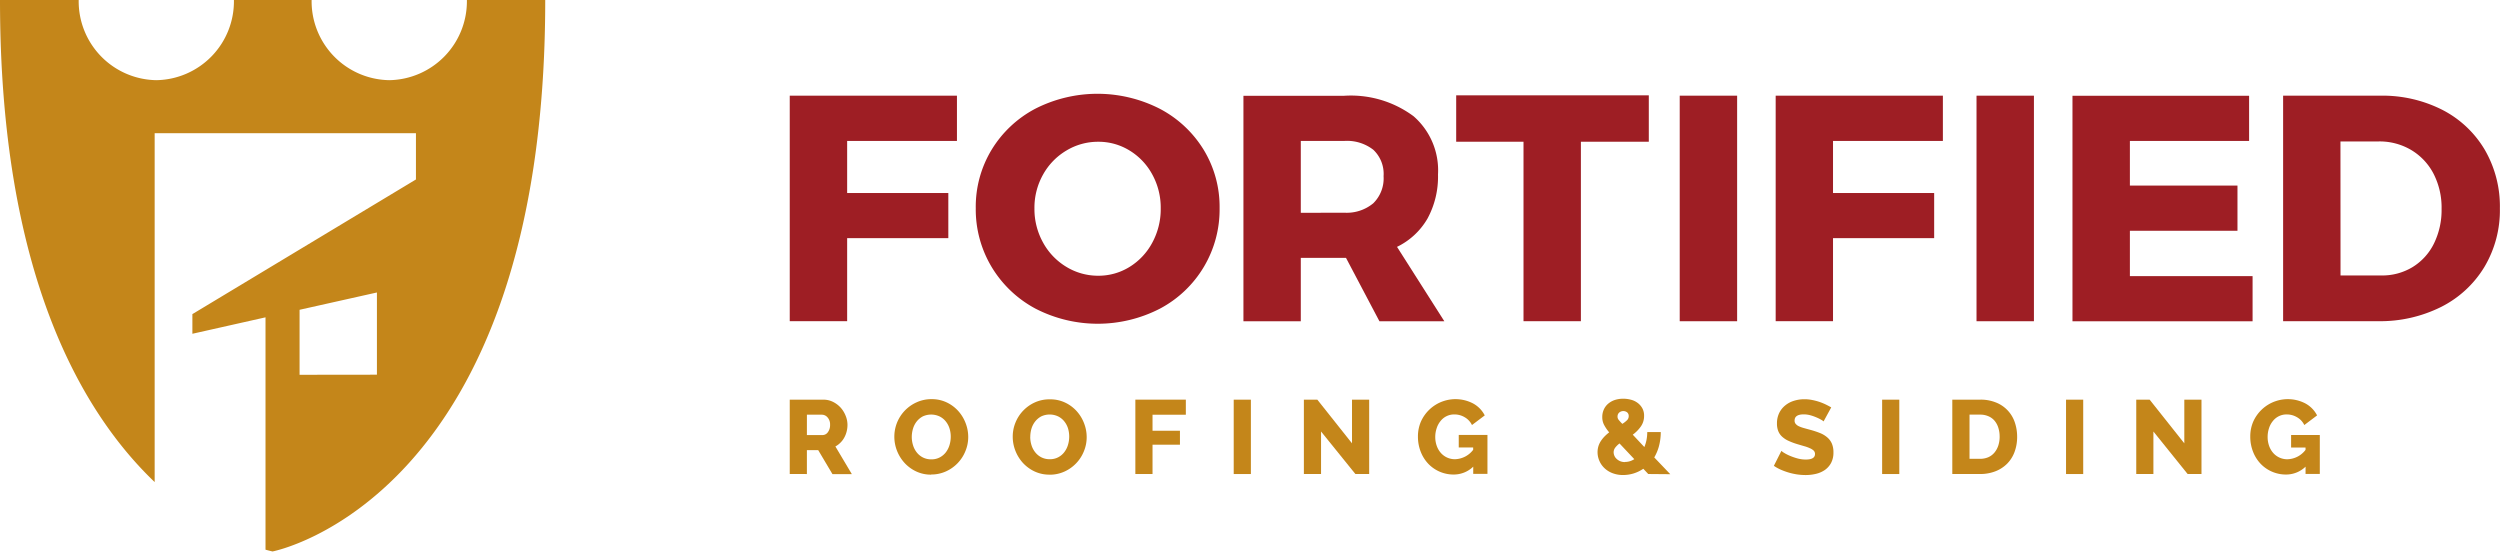 <svg id="Layer_1" data-name="Layer 1" xmlns="http://www.w3.org/2000/svg" xmlns:xlink="http://www.w3.org/1999/xlink" viewBox="0 0 1064.27 234.8"><defs><style>.cls-1{fill:none;}.cls-2{clip-path:url(#clip-path);}.cls-3{fill:#c4861a;}.cls-4{fill:#9e1e24;}</style><clipPath id="clip-path"><rect class="cls-1" width="1064.27" height="234.8"/></clipPath></defs><g class="cls-2"><g id="Group_368" data-name="Group 368"><path id="Path_10893" data-name="Path 10893" class="cls-3" d="M198.76,0a33.6,33.6,0,0,1-33,34.13h0A33.59,33.59,0,0,1,132.66,0H99.58a33.57,33.57,0,0,1-33,34.13h0A33.58,33.58,0,0,1,33.5,0H0C0,115.93,34.47,175.23,65.84,205.22V56.71H177.07V76.4L81.9,133.72v8.37l31.13-7V234c1.94.55,3,.76,3,.76S232.11,212.7,232.11,0ZM127.53,159.55V131.88l32.93-7.37v35Z"/><path id="Path_10894" data-name="Path 10894" class="cls-4" d="M360.64,60V82.17h43.07v19.21H360.64v35.35H336.2v-96h71.18V60Z"/><path id="Path_10895" data-name="Path 10895" class="cls-4" d="M493.78,46.33a48,48,0,0,1,18.65,17.46,46.65,46.65,0,0,1,6.76,24.81,47.71,47.71,0,0,1-25.41,42.8,57.78,57.78,0,0,1-52.94,0,48.24,48.24,0,0,1-18.65-17.68,47.64,47.64,0,0,1-6.8-25.11,46.82,46.82,0,0,1,6.8-24.94,47.81,47.81,0,0,1,18.59-17.41,58.32,58.32,0,0,1,53,.07M454,64.07a27.28,27.28,0,0,0-9.94,10.21,28.81,28.81,0,0,0-3.69,14.46,29.41,29.41,0,0,0,3.69,14.56A27.38,27.38,0,0,0,454,113.63a25.89,25.89,0,0,0,13.47,3.75,25,25,0,0,0,13.39-3.75,27,27,0,0,0,9.68-10.33,29.94,29.94,0,0,0,3.59-14.56,29.32,29.32,0,0,0-3.59-14.46,26.89,26.89,0,0,0-9.68-10.21,25.17,25.17,0,0,0-13.39-3.72A26,26,0,0,0,454,64.07"/><path id="Path_10896" data-name="Path 10896" class="cls-4" d="M573,109.77H553.76v27H529.34v-96h42.92a44.75,44.75,0,0,1,29.5,8.71,30.5,30.5,0,0,1,10.41,24.78A37.36,37.36,0,0,1,607.72,93a30.15,30.15,0,0,1-13,12.09l20.15,31.68H587.24Zm-.74-19.22a17.7,17.7,0,0,0,12.34-4A14.83,14.83,0,0,0,589,75a14.1,14.1,0,0,0-4.38-11.25A18.23,18.23,0,0,0,572.22,60H553.76v30.6Z"/><path id="Path_10897" data-name="Path 10897" class="cls-4" d="M673,60.35v76.4H648.57V60.35H619.91V40.59h82V60.35Z"/><rect id="Rectangle_1246" data-name="Rectangle 1246" class="cls-4" x="715.07" y="40.73" width="24.44" height="96.02"/><path id="Path_10898" data-name="Path 10898" class="cls-4" d="M780.33,60V82.17h43.06v19.21H780.33v35.35H755.92v-96H827.1V60Z"/><rect id="Rectangle_1247" data-name="Rectangle 1247" class="cls-4" x="841.42" y="40.73" width="24.44" height="96.02"/><path id="Path_10899" data-name="Path 10899" class="cls-4" d="M906.71,60V79h45.8V98.24h-45.8v19.31h52.23v19.22H882.27v-96h75.19V60Z"/><path id="Path_10900" data-name="Path 10900" class="cls-4" d="M1039.77,46.79a44.62,44.62,0,0,1,18,16.94,48,48,0,0,1,6.45,25,47.1,47.1,0,0,1-6.59,24.91,45.25,45.25,0,0,1-18.38,17,58.06,58.06,0,0,1-27,6.09H971.94v-96h41.31a56.25,56.25,0,0,1,26.52,6.06m-43.39,70.48h17.38a24.93,24.93,0,0,0,13.26-3.55,24.31,24.31,0,0,0,9.11-10,32.35,32.35,0,0,0,3.27-14.82A31.46,31.46,0,0,0,1036,74a25.33,25.33,0,0,0-9.54-10.15,26.41,26.41,0,0,0-13.76-3.64H996.35Z"/><path id="Path_10901" data-name="Path 10901" class="cls-3" d="M336.2,201.79V170.14h14.26a9.11,9.11,0,0,1,4.13.93,11.13,11.13,0,0,1,3.28,2.46A11.65,11.65,0,0,1,360,177a10.33,10.33,0,0,1,.78,3.88,11.2,11.2,0,0,1-.36,2.83,10.56,10.56,0,0,1-1,2.56,9.25,9.25,0,0,1-1.62,2.16,9.35,9.35,0,0,1-2.17,1.63l7,11.77h-8.25l-6.06-10.2H343.5V201.8Zm7.3-16.58h6.69a2.78,2.78,0,0,0,2.25-1.23,5,5,0,0,0,.93-3.14,4.44,4.44,0,0,0-1.07-3.14,3.18,3.18,0,0,0-2.32-1.16h-6.47Z"/><path id="Path_10902" data-name="Path 10902" class="cls-3" d="M396.42,202.06a14.64,14.64,0,0,1-6.42-1.38,15.81,15.81,0,0,1-4.94-3.63,16.72,16.72,0,0,1-3.2-5.16,16.27,16.27,0,0,1-1.13-6,16,16,0,0,1,9.5-14.63,15.08,15.08,0,0,1,6.34-1.34,14.67,14.67,0,0,1,6.42,1.38,15.59,15.59,0,0,1,4.94,3.66,16.55,16.55,0,0,1,3.14,5.16,16.29,16.29,0,0,1,1.11,5.89,15.58,15.58,0,0,1-1.18,6,16,16,0,0,1-8.26,8.65,15,15,0,0,1-6.34,1.34M388.15,186a11.85,11.85,0,0,0,.54,3.55,9.34,9.34,0,0,0,1.58,3.05,7.86,7.86,0,0,0,2.61,2.14,7.75,7.75,0,0,0,3.57.81,7.46,7.46,0,0,0,3.65-.85,7.91,7.91,0,0,0,2.6-2.21,9.66,9.66,0,0,0,1.53-3.08,12.15,12.15,0,0,0,.51-3.5,11.47,11.47,0,0,0-.53-3.54,9.12,9.12,0,0,0-1.61-3,7.79,7.79,0,0,0-2.61-2.09,8.46,8.46,0,0,0-7.18,0,8.31,8.31,0,0,0-2.58,2.17,9.1,9.1,0,0,0-1.56,3.05,12.26,12.26,0,0,0-.52,3.5"/><path id="Path_10903" data-name="Path 10903" class="cls-3" d="M446.82,202.06a14.71,14.71,0,0,1-6.43-1.38,16,16,0,0,1-4.94-3.63,16.7,16.7,0,0,1-3.19-5.16,16.27,16.27,0,0,1-1.13-6,15.7,15.7,0,0,1,1.17-6,16,16,0,0,1,8.31-8.61A15.08,15.08,0,0,1,447,170a14.67,14.67,0,0,1,6.42,1.38,15.59,15.59,0,0,1,4.94,3.66,16.55,16.55,0,0,1,3.14,5.16,16.29,16.29,0,0,1,1.11,5.89,15.58,15.58,0,0,1-1.18,6,16,16,0,0,1-8.26,8.65,15,15,0,0,1-6.34,1.34M438.58,186a11.83,11.83,0,0,0,.54,3.54,9.34,9.34,0,0,0,1.58,3,7.86,7.86,0,0,0,2.61,2.14,7.75,7.75,0,0,0,3.57.81,7.46,7.46,0,0,0,3.65-.85,7.77,7.77,0,0,0,2.59-2.21,9.38,9.38,0,0,0,1.54-3.08,12.17,12.17,0,0,0,0-7,9.22,9.22,0,0,0-1.61-3,7.79,7.79,0,0,0-2.61-2.09,8.46,8.46,0,0,0-7.18,0,8.31,8.31,0,0,0-2.58,2.17,9.1,9.1,0,0,0-1.56,3,12.26,12.26,0,0,0-.52,3.5"/><path id="Path_10904" data-name="Path 10904" class="cls-3" d="M483.33,201.79V170.13h21.49v6.42H490.64v6.82h11.67v5.94H490.64v12.48Z"/><rect id="Rectangle_1248" data-name="Rectangle 1248" class="cls-3" x="525.2" y="170.14" width="7.31" height="31.66"/><path id="Path_10905" data-name="Path 10905" class="cls-3" d="M562.38,183.69v18.1h-7.31V170.14h5.73l14.76,18.59V170.14h7.31v31.65H577Z"/><path id="Path_10906" data-name="Path 10906" class="cls-3" d="M627.17,198.66a11.93,11.93,0,0,1-8.33,3.35,14.85,14.85,0,0,1-10.73-4.5,15.65,15.65,0,0,1-3.27-5.13,17.46,17.46,0,0,1-1.21-6.62,15.83,15.83,0,0,1,1.21-6.15,16.13,16.13,0,0,1,22.29-7.84,12,12,0,0,1,4.94,5.07l-5.44,4.1a7.71,7.71,0,0,0-3.1-3.32,8.49,8.49,0,0,0-4.39-1.19,7.32,7.32,0,0,0-5.88,2.8,9.13,9.13,0,0,0-1.65,3.05A11.61,11.61,0,0,0,611,186a11.09,11.09,0,0,0,.63,3.79,9.13,9.13,0,0,0,1.73,3,7.92,7.92,0,0,0,6.07,2.7,10.06,10.06,0,0,0,7.71-4v-1H621v-5.33h12.22v16.57h-6.06Z"/><path id="Path_10907" data-name="Path 10907" class="cls-3" d="M701.67,201.79l-2.1-2.24a15.56,15.56,0,0,1-4.14,2,15.35,15.35,0,0,1-4.46.67,12.3,12.3,0,0,1-4.61-.83,10.14,10.14,0,0,1-3.41-2.18,9.35,9.35,0,0,1-2.12-3.11,9.19,9.19,0,0,1-.74-3.59,8.82,8.82,0,0,1,.4-2.65,9,9,0,0,1,1.1-2.24,12.6,12.6,0,0,1,1.58-1.92,21,21,0,0,1,1.87-1.65,17,17,0,0,1-2.27-3.37,7.07,7.07,0,0,1-.67-3.1,7.67,7.67,0,0,1,.67-3.27,7,7,0,0,1,1.87-2.47,8.46,8.46,0,0,1,2.83-1.57,11.53,11.53,0,0,1,3.55-.53,12.72,12.72,0,0,1,3.3.43,8,8,0,0,1,2.82,1.34,7.14,7.14,0,0,1,2,2.28,6.49,6.49,0,0,1,.76,3.23,7.65,7.65,0,0,1-1.35,4.49,15.34,15.34,0,0,1-3.47,3.54l4.93,5.26a14.94,14.94,0,0,0,.9-2.92,17.4,17.4,0,0,0,.34-3.45H707a23.41,23.41,0,0,1-.77,6,19.44,19.44,0,0,1-2,4.79l6.82,7.14Zm-9.94-5.13a7.2,7.2,0,0,0,4-1.2l-6.29-6.68a9.4,9.4,0,0,0-1.83,1.79,3.31,3.31,0,0,0-.67,2,3.82,3.82,0,0,0,.32,1.45,3.69,3.69,0,0,0,.93,1.31,5,5,0,0,0,1.52,1,5.33,5.33,0,0,0,2.05.38m-3.17-19.35a2.17,2.17,0,0,0,.45,1.32,17.76,17.76,0,0,0,1.6,1.76,11.53,11.53,0,0,0,2.06-1.61,2.41,2.41,0,0,0,.66-1.69,2,2,0,0,0-.64-1.57,2.7,2.7,0,0,0-3.45.1,2.19,2.19,0,0,0-.67,1.69"/><path id="Path_10908" data-name="Path 10908" class="cls-3" d="M776.31,179.4a4.36,4.36,0,0,0-.93-.66,17.31,17.31,0,0,0-2-1,20.05,20.05,0,0,0-2.63-.94,11,11,0,0,0-2.86-.4c-2.62,0-3.92.88-3.92,2.64a2.12,2.12,0,0,0,.42,1.35,3.91,3.91,0,0,0,1.25,1,12.69,12.69,0,0,0,2.08.78c.83.24,1.79.5,2.89.8a38,38,0,0,1,4.11,1.35,10.93,10.93,0,0,1,3.1,1.83,7.31,7.31,0,0,1,2,2.65,9.24,9.24,0,0,1,.69,3.74,9.36,9.36,0,0,1-1,4.53,8.66,8.66,0,0,1-2.65,3,11.25,11.25,0,0,1-3.79,1.65,18.8,18.8,0,0,1-4.42.51,25,25,0,0,1-3.56-.26,27,27,0,0,1-3.57-.78,28.83,28.83,0,0,1-3.37-1.22,19.17,19.17,0,0,1-3-1.66l3.21-6.37a6.53,6.53,0,0,0,1.16.85,17.37,17.37,0,0,0,2.43,1.24,24.67,24.67,0,0,0,3.23,1.12,13.62,13.62,0,0,0,3.59.48c2.58,0,3.89-.78,3.89-2.36a2,2,0,0,0-.59-1.47,5.49,5.49,0,0,0-1.61-1,15.31,15.31,0,0,0-2.43-.87l-3.05-.9a28.46,28.46,0,0,1-3.79-1.45,10.17,10.17,0,0,1-2.65-1.8,6.45,6.45,0,0,1-1.56-2.36,8.68,8.68,0,0,1-.51-3.15,10,10,0,0,1,.93-4.41,9.52,9.52,0,0,1,2.54-3.23,10.82,10.82,0,0,1,3.73-2,14.5,14.5,0,0,1,4.49-.67,16,16,0,0,1,3.24.31,25,25,0,0,1,3.09.8,26.9,26.9,0,0,1,2.73,1.11c.85.42,1.63.84,2.35,1.25Z"/><rect id="Rectangle_1249" data-name="Rectangle 1249" class="cls-3" x="801.24" y="170.14" width="7.31" height="31.66"/><path id="Path_10909" data-name="Path 10909" class="cls-3" d="M831.11,201.79V170.13h11.82a17.32,17.32,0,0,1,6.86,1.25,13.77,13.77,0,0,1,7.92,8.4,18.75,18.75,0,0,1,1,6.13,18.17,18.17,0,0,1-1.12,6.53,13.92,13.92,0,0,1-3.18,5,14.39,14.39,0,0,1-5,3.21,17.72,17.72,0,0,1-6.49,1.14Zm20.15-15.88a12.11,12.11,0,0,0-.56-3.82,8.65,8.65,0,0,0-1.62-3,7.06,7.06,0,0,0-2.64-1.91,8.64,8.64,0,0,0-3.51-.67h-4.49v18.81h4.49a8.63,8.63,0,0,0,3.57-.71,7.13,7.13,0,0,0,2.6-2,9,9,0,0,0,1.61-3,12.24,12.24,0,0,0,.56-3.76"/><rect id="Rectangle_1250" data-name="Rectangle 1250" class="cls-3" x="879.53" y="170.14" width="7.31" height="31.66"/><path id="Path_10910" data-name="Path 10910" class="cls-3" d="M916.72,183.69v18.1h-7.3V170.14h5.7l14.76,18.59V170.14h7.31v31.65h-5.9Z"/><path id="Path_10911" data-name="Path 10911" class="cls-3" d="M981.5,198.66a11.91,11.91,0,0,1-8.33,3.35,14.85,14.85,0,0,1-10.73-4.5,15.65,15.65,0,0,1-3.27-5.13,17.46,17.46,0,0,1-1.21-6.62,15.83,15.83,0,0,1,1.21-6.15,16.13,16.13,0,0,1,22.29-7.84,12,12,0,0,1,4.94,5.07l-5.44,4.1a7.65,7.65,0,0,0-3.1-3.32,8.49,8.49,0,0,0-4.39-1.19,7.36,7.36,0,0,0-5.88,2.8,9.13,9.13,0,0,0-1.65,3.05,11.61,11.61,0,0,0-.59,3.74,11.09,11.09,0,0,0,.63,3.79,9.13,9.13,0,0,0,1.73,3,7.92,7.92,0,0,0,6.07,2.7,10,10,0,0,0,7.71-4v-1h-6.15v-5.33h12.22v16.57h-6.07Z"/></g></g></svg>